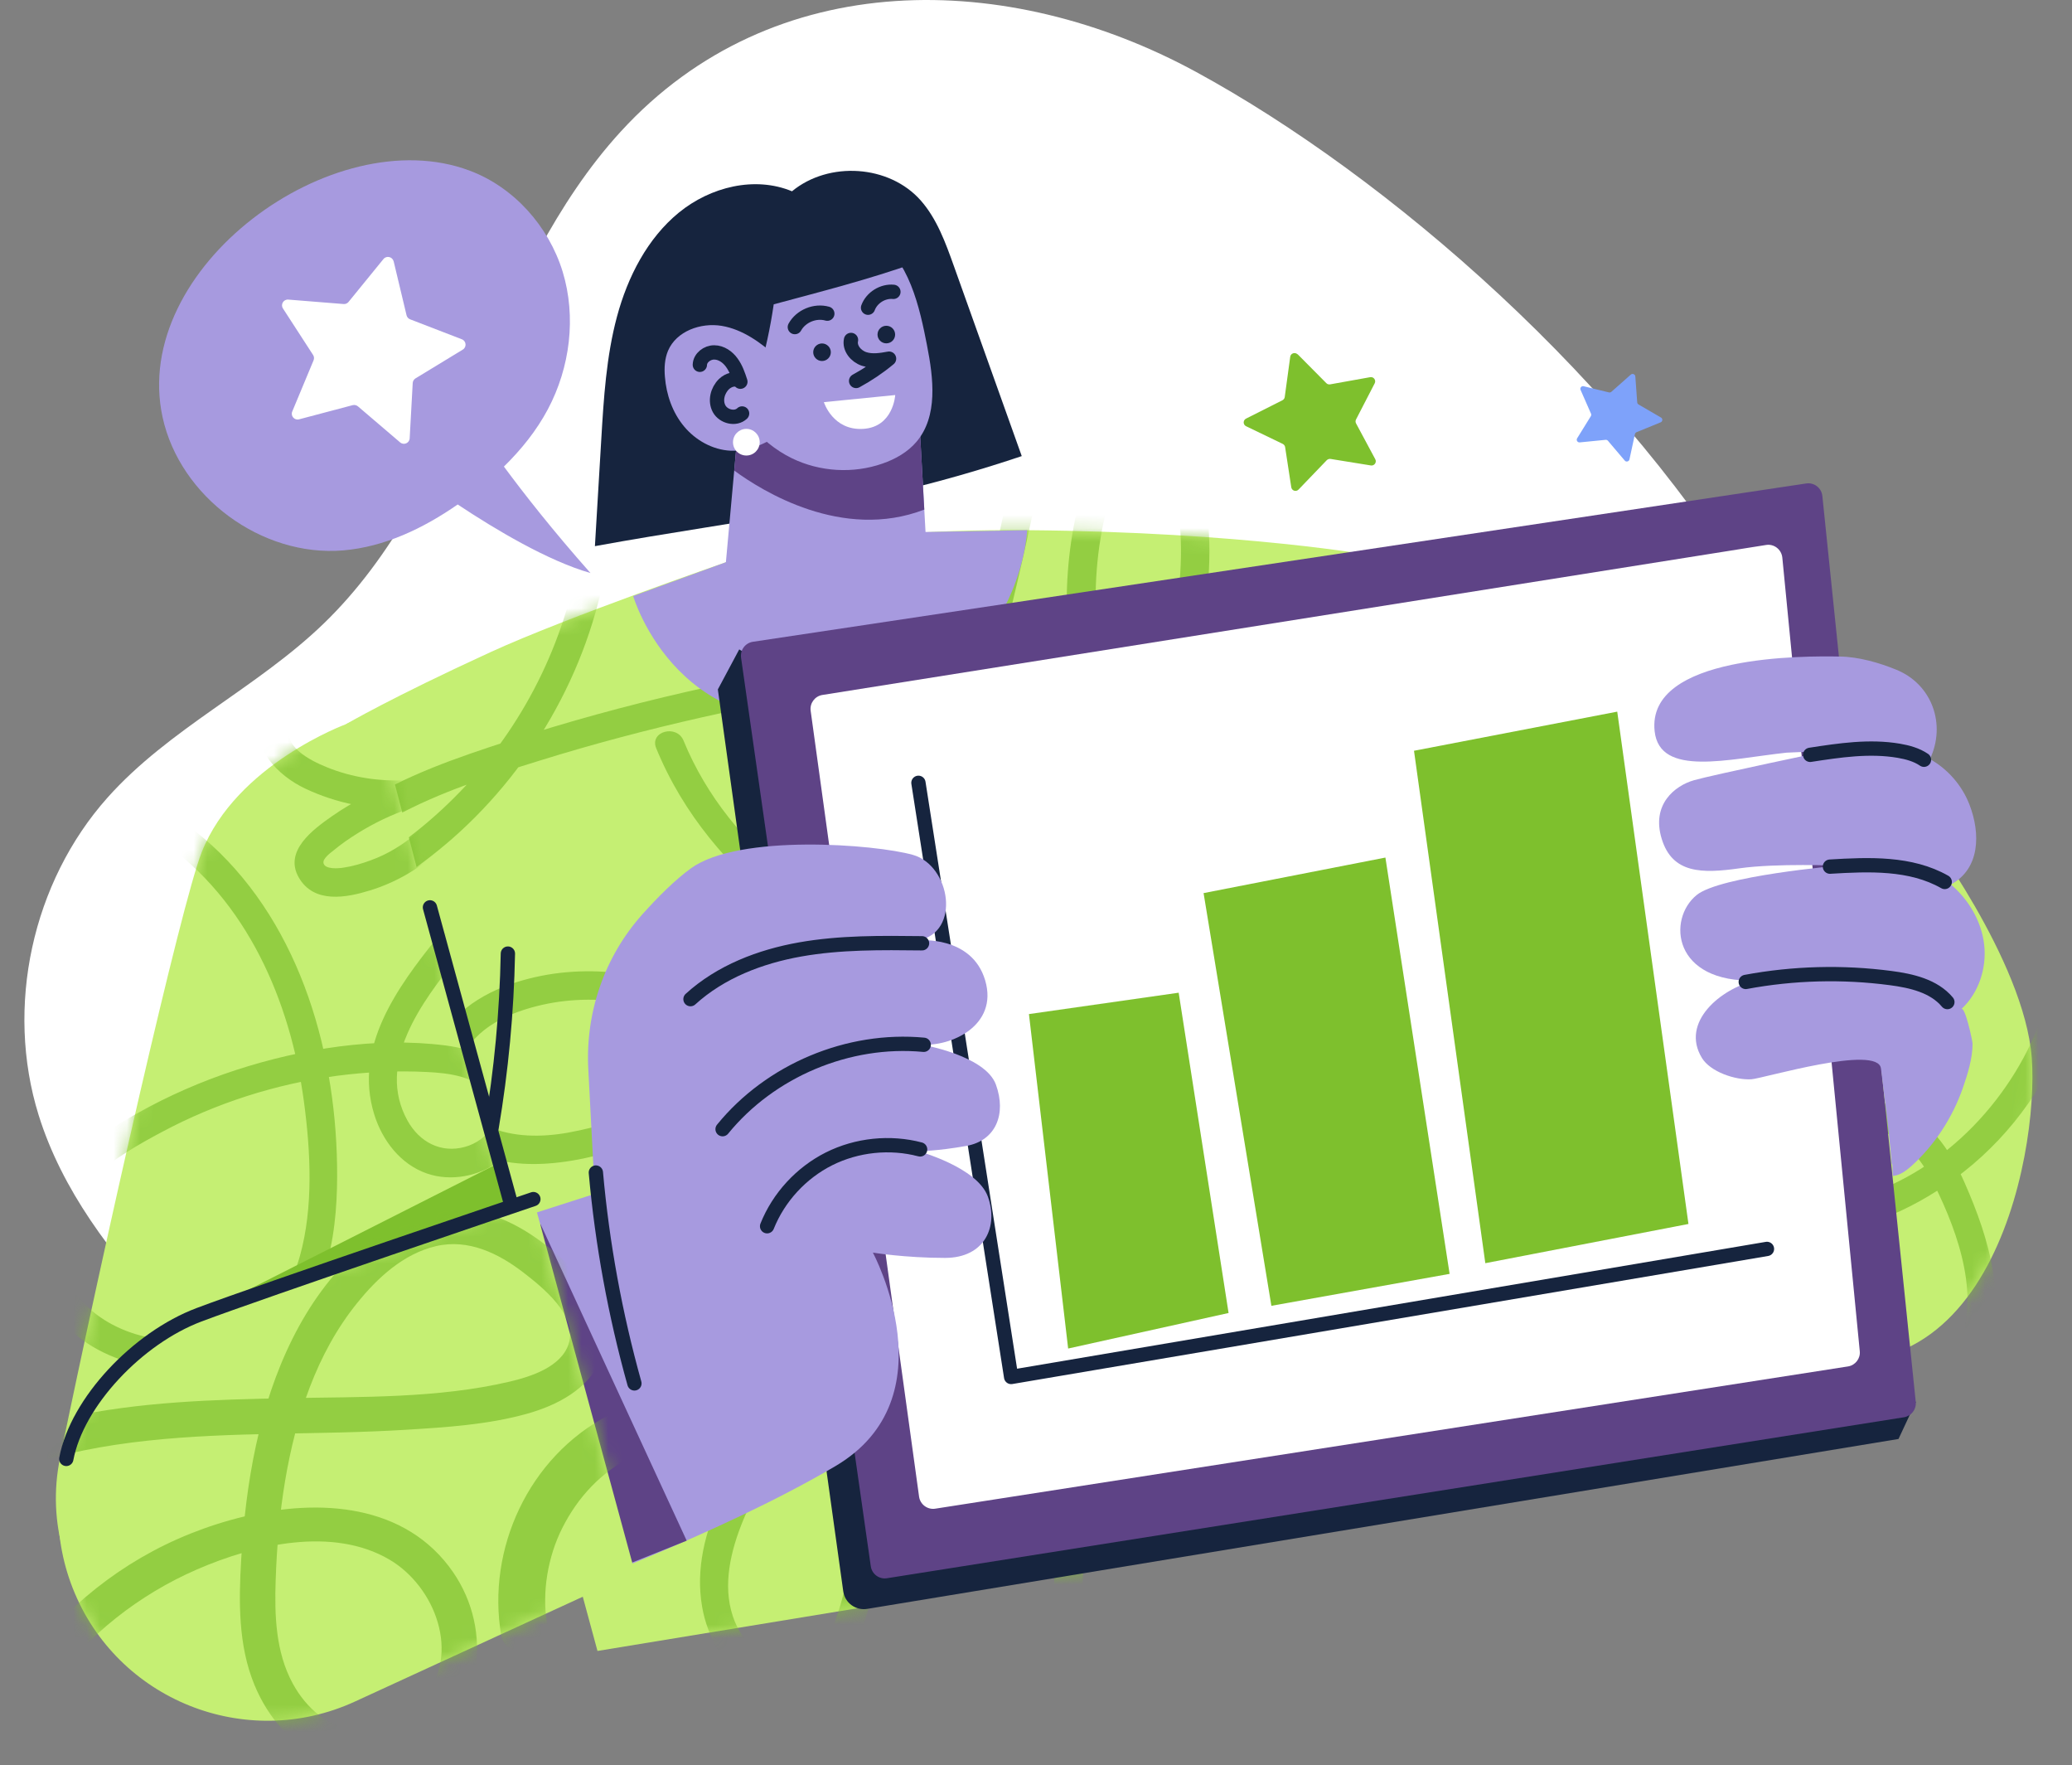 <svg width="155" height="132" viewBox="0 0 155 132" fill="none" xmlns="http://www.w3.org/2000/svg">
<rect x="0" y="0" width="155" height="132" fill="#808080" stroke="none"/>
<g clip-path="url(#clip0_152_6930)">
<path d="M12.334 98.138C8.331 93.819 4.64 89.013 2.89 83.394C0.375 75.308 2.402 65.979 8.041 59.653C12.646 54.486 19.206 51.461 24.186 46.662C34.572 36.654 36.697 20.483 46.431 9.846C57.837 -2.622 75.463 -2.24 89.462 5.372C117.963 20.872 161.426 67.209 126.308 98.145C121.328 102.534 115.256 105.481 109.114 108.012C93.968 114.26 77.915 118.295 61.613 119.963C40.799 122.091 26.234 113.129 12.334 98.138Z" fill="white"/>
<path d="M143.849 61.837C143.849 61.837 151.429 71.803 151.989 79.104C152.549 86.405 148.652 107.538 131.508 100.357L119.344 93.105L122.759 56.034L143.842 61.837H143.849Z" fill="#C5EF73"/>
<mask id="mask0_152_6930" style="mask-type:luminance" maskUnits="userSpaceOnUse" x="119" y="56" width="34" height="46">
<path d="M143.849 61.837C143.849 61.837 151.429 71.803 151.989 79.104C152.549 86.405 148.652 107.538 131.508 100.357L119.344 93.105L122.759 56.034L143.842 61.837H143.849Z" fill="white"/>
</mask>
<g mask="url(#mask0_152_6930)">
<g opacity="0.7">
<path d="M152.889 75.612C150.806 81.91 145.535 87.621 139.06 89.522C137.424 90.002 135.355 90.158 134.228 88.617C133.166 87.154 134.186 85.967 135.61 85.38C137.218 84.723 139.266 84.044 140.966 84.68C142.758 85.352 143.906 87.006 144.721 88.645C146.513 92.257 148.284 97.247 146.336 101.12C145.719 102.336 147.554 103.41 148.171 102.188C150.409 97.756 148.837 92.688 146.952 88.419C146.01 86.285 144.664 84.186 142.539 83.069C140.413 81.952 138.04 82.334 135.759 83.076C133.888 83.684 131.905 84.758 131.664 86.921C131.451 88.836 132.783 90.695 134.484 91.473C136.736 92.49 139.287 91.798 141.44 90.886C143.396 90.059 145.202 88.971 146.867 87.663C150.622 84.716 153.427 80.687 154.922 76.171C155.354 74.87 153.3 74.312 152.875 75.605L152.889 75.612Z" fill="#7EC02D"/>
</g>
</g>
<path d="M54.302 42.047C54.302 42.047 42.337 46.182 36.697 48.769C29.294 52.161 25.894 54.154 25.894 54.154L44.696 123.469L109.504 112.825L102.901 41.58C102.901 41.58 93.096 39.785 76.831 39.651C61.089 39.524 54.295 42.047 54.295 42.047H54.302Z" fill="#C5EF73"/>
<mask id="mask1_152_6930" style="mask-type:luminance" maskUnits="userSpaceOnUse" x="25" y="39" width="85" height="85">
<path d="M54.302 42.047C54.302 42.047 42.337 46.182 36.697 48.769C29.294 52.161 25.894 54.154 25.894 54.154L44.696 123.469L109.504 112.825L102.901 41.58C102.901 41.58 93.096 39.785 76.831 39.651C61.089 39.524 54.295 42.047 54.295 42.047H54.302Z" fill="white"/>
</mask>
<g mask="url(#mask1_152_6930)">
<g opacity="0.7">
<path d="M43.463 40.669C42.521 47.419 39.474 53.787 34.82 58.784C32.525 61.243 29.889 63.357 26.949 65.004C26.311 65.364 25.362 66.049 24.59 65.915C23.4 65.71 24.654 64.685 25.036 64.311C26.361 63.01 27.891 61.957 29.521 61.074C32.921 59.215 36.669 58.035 40.353 56.889C44.37 55.639 48.443 54.564 52.552 53.638C60.905 51.758 69.385 50.514 77.907 49.709C87.436 48.811 97.007 48.45 106.578 48.352C107.945 48.337 107.945 46.217 106.578 46.231C88.066 46.415 69.427 47.595 51.341 51.744C46.856 52.769 42.422 53.985 38.05 55.405C34.204 56.656 30.272 57.985 26.857 60.197C25.277 61.222 23.52 62.487 22.436 64.056C21.303 65.703 22.316 67.725 24.257 68.014C26.198 68.304 28.012 66.912 29.5 65.972C30.987 65.032 32.482 63.901 33.849 62.706C40.091 57.222 44.363 49.482 45.51 41.255C45.694 39.919 43.647 39.347 43.463 40.69V40.669Z" fill="#7EC02D"/>
</g>
<g opacity="0.7">
<path d="M75.499 36.498C73.118 47.39 70.695 58.663 64.695 68.233C59.7 76.192 51.964 83.005 42.478 84.709C40.537 85.055 38.334 85.069 36.513 84.235C34.515 83.316 33.658 81.281 34.522 79.21C35.528 76.821 38.171 75.69 40.537 75.153C42.776 74.644 45.142 74.644 47.388 75.103C52.028 76.05 56.123 78.793 58.588 82.85C61.358 87.409 62.477 93.013 63.406 98.201C64.39 103.721 64.822 109.46 63.972 115.023C63.561 117.702 62.91 120.451 61.797 122.939C61.238 124.19 60.388 124.981 58.928 124.769C57.887 124.621 56.973 124.041 56.264 123.278C52.517 119.235 55.436 113.44 57.738 109.51C60.253 105.22 63.016 101.05 66.091 97.134C72.134 89.43 79.409 82.532 88.095 77.881C90.241 76.729 92.459 75.725 94.747 74.891C97.524 73.881 100.492 73.068 103.475 73.379C107.626 73.824 112.21 77.549 110.184 82.079C109.171 84.348 106.996 84.878 104.686 84.468C101.817 83.959 98.976 83.097 96.171 82.305C90.418 80.673 84.744 78.764 79.183 76.573C70.249 73.061 60.636 68.87 54.529 61.158C53.147 59.413 51.978 57.455 51.135 55.391C50.625 54.147 48.571 54.691 49.088 55.956C53.133 65.83 62.64 71.704 72.006 75.867C77.858 78.468 83.887 80.715 89.993 82.659C93.188 83.677 96.412 84.603 99.656 85.444C102.469 86.172 105.827 87.416 108.689 86.313C110.793 85.507 112.231 83.486 112.635 81.309C113.081 78.899 112.387 76.573 110.772 74.736C106.691 70.085 99.904 70.82 94.655 72.665C84.34 76.298 75.47 83.125 68.258 91.232C64.603 95.339 61.33 99.777 58.376 104.4C55.421 109.022 51.532 114.457 52.524 120.168C52.921 122.465 54.21 124.713 56.215 125.964C58.51 127.399 61.627 127.264 63.179 124.854C63.965 123.632 64.419 122.105 64.844 120.727C65.269 119.348 65.637 117.822 65.892 116.345C66.424 113.27 66.608 110.146 66.501 107.029C66.296 100.915 65.155 94.731 63.42 88.872C61.833 83.521 59.162 78.581 54.295 75.563C49.974 72.891 44.54 71.93 39.595 73.181C36.938 73.852 34.204 75.238 32.872 77.747C31.667 80.016 31.767 82.829 33.594 84.737C36.952 88.243 42.988 87.083 47.026 85.705C52.007 84.009 56.449 81.005 60.161 77.308C68.627 68.884 72.707 57.419 75.499 46.068C76.235 43.072 76.894 40.061 77.553 37.043C77.844 35.714 75.796 35.142 75.506 36.477L75.499 36.498Z" fill="#7EC02D"/>
</g>
<g opacity="0.7">
<path d="M107.336 35.629C99.274 44.485 94.173 55.695 89.944 66.77C85.474 78.475 82.293 90.667 80.451 103.05C79.423 109.983 78.8 116.974 78.609 123.985C78.573 125.349 80.699 125.349 80.734 123.985C81.067 111.715 82.718 99.509 85.658 87.592C88.598 75.676 92.615 64.318 98.027 53.497C100.96 47.63 104.41 41.99 108.845 37.128C109.766 36.117 108.264 34.618 107.343 35.629H107.336Z" fill="#7EC02D"/>
</g>
<g opacity="0.7">
<path d="M80.954 36.689C79.317 42.372 79.416 48.867 81.265 54.5C81.662 55.716 82.321 56.882 83.518 57.448C84.609 57.964 85.877 57.858 86.777 57.017C87.677 56.175 87.946 54.889 88.265 53.758C88.697 52.218 89.115 50.677 89.469 49.122C90.255 45.673 90.73 42.117 90.326 38.584C90.171 37.241 88.045 37.227 88.201 38.584C88.576 41.884 88.187 45.164 87.457 48.394C87.082 50.062 86.628 51.716 86.168 53.362C85.941 54.175 85.636 56.161 84.375 55.511C83.199 54.91 82.973 52.776 82.718 51.631C82.371 50.062 82.137 48.471 82.031 46.867C81.811 43.616 82.101 40.386 83.008 37.255C83.384 35.94 81.336 35.382 80.961 36.689H80.954Z" fill="#7EC02D"/>
</g>
</g>
<path d="M76.434 34.11C74.96 29.996 72.821 23.981 71.347 19.868C70.731 18.143 70.086 16.369 68.889 15.005C66.523 12.312 61.996 12.037 59.247 14.305C56.463 13.153 53.147 13.973 50.788 15.896C48.436 17.818 46.956 20.695 46.155 23.677C45.354 26.66 45.163 29.777 44.979 32.866L44.504 40.845C55.761 38.788 64.56 38.096 76.434 34.11Z" fill="#16243E"/>
<path d="M55.365 30.328L54.302 42.047L47.366 44.577C47.366 44.577 50.824 56.465 64.305 53.356C76.441 50.564 76.838 39.651 76.838 39.651L69.236 39.785L68.705 30.208L55.365 30.328Z" fill="#A79ADF"/>
<path d="M69.144 38.11L68.705 30.208L55.365 30.328L54.925 35.191C56.994 36.711 63.009 40.471 69.144 38.11Z" fill="#5E4386"/>
<path d="M69.349 25.84C69.831 28.293 70.178 31.127 68.563 33.035C67.904 33.813 66.983 34.336 66.02 34.668C63.824 35.438 61.33 35.29 59.24 34.272C56.739 33.05 54.94 30.675 53.912 28.088C53.388 26.766 53.041 25.338 53.197 23.925C53.473 21.395 55.393 19.232 57.724 18.193C59.7 17.309 63.264 16.581 65.304 17.719C68.017 19.232 68.811 23.084 69.349 25.833V25.84Z" fill="#A79ADF"/>
<path d="M62.152 26.342C62.152 26.703 61.854 26.999 61.493 26.999C61.132 26.999 60.834 26.703 60.834 26.342C60.834 25.982 61.132 25.685 61.493 25.685C61.854 25.685 62.152 25.982 62.152 26.342Z" fill="#16243E"/>
<path d="M66.303 25.678C66.667 25.678 66.962 25.383 66.962 25.02C66.962 24.657 66.667 24.363 66.303 24.363C65.939 24.363 65.644 24.657 65.644 25.02C65.644 25.383 65.939 25.678 66.303 25.678Z" fill="#16243E"/>
<path d="M59.459 24.462C59.913 23.635 60.976 23.197 61.889 23.458" stroke="#16243E" stroke-width="1.07" stroke-linecap="round" stroke-linejoin="round"/>
<path d="M64.936 23.013C65.212 22.264 66.034 21.748 66.834 21.826" stroke="#16243E" stroke-width="1.07" stroke-linecap="round" stroke-linejoin="round"/>
<path d="M63.661 25.423C63.526 26.038 64.036 26.646 64.638 26.844C65.24 27.042 65.885 26.936 66.508 26.823C65.743 27.459 64.915 28.017 64.043 28.491" stroke="#16243E" stroke-width="1.07" stroke-linecap="round" stroke-linejoin="round"/>
<path d="M61.634 30.074L66.969 29.544C66.969 29.544 66.834 31.94 64.567 32.074C62.3 32.208 61.634 30.081 61.634 30.081V30.074Z" fill="white"/>
<path d="M56.746 27.961C57.249 26.257 57.625 24.511 57.88 22.759C61.535 21.776 64.9 20.921 68.471 19.663C67.344 17.592 65.325 16.362 62.966 16.242C60.607 16.122 57.448 16.998 55.4 18.172C54.083 18.928 53.487 19.797 52.828 21.161C52.134 22.603 51.582 24.49 52.467 25.819C53.353 27.148 55.145 28.038 56.739 27.961H56.746Z" fill="#16243E"/>
<path d="M58.765 32.145C57.582 33.057 56.151 33.77 54.656 33.707C53.31 33.643 52.035 32.929 51.171 31.89C50.306 30.851 49.846 29.523 49.74 28.18C49.683 27.522 49.718 26.837 49.974 26.229C50.597 24.766 52.418 24.109 53.99 24.37C55.556 24.632 56.909 25.621 58.092 26.674L58.758 32.145H58.765Z" fill="#A79ADF"/>
<path d="M52.354 27.282C52.368 26.759 52.906 26.349 53.431 26.356C53.955 26.356 54.437 26.695 54.741 27.12C55.053 27.544 55.223 28.046 55.386 28.547C55.06 28.222 54.486 28.406 54.153 28.731C53.672 29.205 53.473 29.982 53.799 30.576C54.125 31.163 55.025 31.389 55.514 30.922" stroke="#16243E" stroke-width="1.07" stroke-linecap="round" stroke-linejoin="round"/>
<path d="M56.831 33.071C56.831 33.622 56.385 34.067 55.832 34.067C55.28 34.067 54.833 33.622 54.833 33.071C54.833 32.52 55.28 32.074 55.832 32.074C56.385 32.074 56.831 32.52 56.831 33.071Z" fill="white"/>
<path d="M25.894 54.154C25.894 54.154 17.69 57.151 15.09 63.731C13.545 67.633 7.779 93.077 4.492 109.029C2.465 118.84 10.598 127.781 20.58 126.727C25.731 126.183 30.229 122.996 32.44 118.324L40.296 99.65L28.097 53.151L25.894 54.147V54.154Z" fill="#C5EF73"/>
<mask id="mask2_152_6930" style="mask-type:luminance" maskUnits="userSpaceOnUse" x="4" y="53" width="37" height="74">
<path d="M25.894 54.154C25.894 54.154 17.69 57.151 15.09 63.731C13.545 67.633 7.779 93.077 4.492 109.029C2.465 118.84 10.598 127.781 20.58 126.727C25.731 126.183 30.229 122.996 32.44 118.324L40.296 99.65L28.097 53.151L25.894 54.147V54.154Z" fill="white"/>
</mask>
<g mask="url(#mask2_152_6930)">
<g opacity="0.7">
<path d="M12.079 62.897C18.469 67.308 21.728 74.884 22.734 82.369C23.237 86.101 23.456 90.271 22.436 93.932C21.877 95.947 20.786 97.735 18.937 98.809C17.088 99.883 14.835 100.286 12.716 100.209C8.82 100.067 4.647 97.544 4.484 93.275C4.321 89.006 8.863 86.391 12.121 84.652C16.167 82.496 20.616 81.069 25.164 80.461C27.402 80.164 29.677 80.058 31.93 80.171C33.545 80.249 35.698 80.482 36.676 81.966C37.781 83.648 36.456 85.302 34.792 85.769C32.985 86.271 31.377 85.408 30.491 83.818C28.09 79.507 31.582 74.906 34.182 71.654C35.025 70.601 33.531 69.089 32.68 70.156C29.712 73.852 26.446 78.319 27.991 83.33C28.593 85.281 29.953 87.076 31.937 87.762C33.729 88.384 35.861 87.967 37.356 86.836C39.063 85.543 39.68 83.352 38.766 81.38C37.788 79.281 35.472 78.461 33.318 78.185C28.168 77.528 22.578 78.425 17.676 80.016C15.104 80.857 12.596 81.945 10.244 83.274C8.126 84.468 5.958 85.854 4.407 87.755C2.855 89.656 2.111 91.805 2.458 94.18C2.777 96.392 4.01 98.477 5.745 99.883C9.635 103.043 15.905 103.128 20.141 100.576C24.378 98.025 25.206 92.625 25.221 88.002C25.249 79.061 22.592 69.357 15.784 63.159C14.955 62.41 14.077 61.717 13.156 61.088C12.029 60.31 10.967 62.148 12.086 62.918L12.079 62.897Z" fill="#7EC02D"/>
</g>
<g opacity="0.7">
<path d="M31.2 62.268C30.18 63.166 28.989 63.887 27.714 64.346C27.062 64.587 26.368 64.791 25.681 64.89C25.355 64.94 24.314 65.046 24.2 64.551C24.122 64.205 24.753 63.76 24.973 63.583C25.518 63.13 26.106 62.721 26.708 62.346C27.969 61.554 29.315 60.911 30.725 60.431C31.802 60.063 31.703 58.282 30.442 58.346C28.401 58.452 26.361 58.155 24.462 57.384C23.166 56.861 20.991 55.766 21.7 54.034C21.919 53.504 21.466 52.868 20.956 52.727C20.346 52.557 19.865 52.931 19.645 53.469C18.639 55.914 20.814 58.02 22.833 58.975C25.199 60.091 27.82 60.607 30.435 60.473L30.151 58.388C28.267 59.031 26.467 59.9 24.838 61.038C23.428 62.028 21.211 63.639 22.351 65.625C23.492 67.612 25.943 67.131 27.693 66.587C29.549 66.014 31.235 65.046 32.695 63.767C33.722 62.862 32.213 61.371 31.193 62.268H31.2Z" fill="#7EC02D"/>
</g>
</g>
<path d="M14.884 98.329L37.767 86.751L39.63 95.53L14.884 98.329Z" fill="#7EC02D"/>
<path d="M32.163 67.859L41.763 102.979" stroke="#16243E" stroke-width="1.07" stroke-linecap="round" stroke-linejoin="round"/>
<path d="M37.994 71.315C37.909 75.69 37.498 80.051 36.768 84.369" stroke="#16243E" stroke-width="1.07" stroke-linecap="round" stroke-linejoin="round"/>
<path d="M55.301 48.563L53.7 51.56L63.08 119.002C63.2 119.879 64.029 120.479 64.907 120.317L142.021 107.616L143.318 104.845L55.308 48.571L55.301 48.563Z" fill="#16243E"/>
<path d="M56.314 47.998L135.1 36.159C135.702 36.06 136.262 36.484 136.325 37.092L143.311 104.845C143.367 105.396 142.992 105.891 142.446 105.99L66.374 118.027C65.786 118.133 65.226 117.73 65.141 117.136L55.436 49.185C55.358 48.62 55.74 48.097 56.307 47.998H56.314Z" fill="#5E4386"/>
<path d="M61.5 51.977L132.089 40.761C132.698 40.647 133.265 41.086 133.329 41.694L139.124 101.05C139.181 101.594 138.798 102.096 138.26 102.188L69.987 112.825C69.399 112.931 68.839 112.521 68.754 111.934L60.643 53.158C60.565 52.599 60.947 52.076 61.5 51.977Z" fill="white"/>
<path d="M132.181 93.402L75.64 102.979L68.705 58.544" stroke="#16243E" stroke-width="1.07" stroke-linecap="round" stroke-linejoin="round"/>
<path d="M76.972 75.839L79.905 100.852L91.906 98.194L88.173 74.241L76.972 75.839Z" fill="#7EC02D"/>
<path d="M95.108 97.657L108.441 95.268L103.638 64.134L90.036 66.792L95.108 97.657Z" fill="#7EC02D"/>
<path d="M105.777 56.147L111.112 94.469L126.308 91.536L120.981 53.221L105.777 56.147Z" fill="#7EC02D"/>
<path d="M32.695 93.07L44.497 89.282L44.008 79.938C43.789 75.711 45.22 71.555 48.039 68.396C49.222 67.074 50.505 65.795 51.695 64.933C55.294 62.339 65.496 63.138 68.301 63.936C71.106 64.735 71.9 69.725 68.698 70.326C68.698 70.326 72.7 69.93 73.699 73.322C74.698 76.715 71.099 78.312 68.896 78.114C68.896 78.114 73.699 78.913 74.5 81.111C75.3 83.309 74.5 85.302 72.296 85.698C70.093 86.094 68.698 86.094 68.698 86.094C68.698 86.094 73.097 87.288 73.898 89.487C74.698 91.685 73.699 94.074 70.695 94.074C67.692 94.074 65.297 93.678 65.297 93.678C65.297 93.678 71.142 104.541 62.499 109.644C53.7 114.832 40.898 119.426 40.898 119.426L32.695 93.084V93.07Z" fill="#A79ADF"/>
<path d="M40.431 91.536L51.369 115.221L40.898 119.412L40.431 91.536Z" fill="#5E4386"/>
<path d="M14.884 98.329L39.899 89.677L47.501 117.617L26.559 127.25C18.384 131.011 8.728 127.13 5.441 118.776C2.196 110.521 6.489 101.233 14.884 98.329Z" fill="#C5EF73"/>
<mask id="mask3_152_6930" style="mask-type:luminance" maskUnits="userSpaceOnUse" x="4" y="89" width="44" height="40">
<path d="M14.884 98.329L39.899 89.677L47.501 117.617L26.559 127.25C18.384 131.011 8.728 127.13 5.441 118.776C2.196 110.521 6.489 101.233 14.884 98.329Z" fill="white"/>
</mask>
<g mask="url(#mask3_152_6930)">
<g opacity="0.7">
<path d="M3.804 126.084C6.574 122.26 10.414 119.249 14.743 117.369C19.071 115.489 24.909 114.139 29.152 116.648C32.567 118.67 34.487 123.709 31.696 127.01C30.491 128.438 28.663 129.385 26.772 129.342C24.604 129.293 22.897 127.731 21.905 125.914C20.616 123.561 20.531 120.769 20.623 118.147C20.708 115.666 20.92 113.171 21.331 110.726C22.132 106.004 23.662 101.226 26.715 97.452C28.238 95.565 30.172 93.77 32.602 93.197C35.032 92.625 37.306 93.741 39.156 95.169C40.601 96.286 43.222 98.371 42.542 100.498C41.989 102.23 39.715 102.951 38.135 103.325C32.78 104.584 27.048 104.456 21.579 104.562C16.011 104.668 10.393 104.824 4.931 106.032C3.578 106.329 2.239 106.704 0.921 107.142C-0.694 107.679 -1.66865e-05 110.245 1.629 109.701C7.757 107.651 14.204 107.361 20.609 107.227C23.846 107.163 27.091 107.128 30.328 106.93C33.339 106.746 36.506 106.548 39.425 105.729C41.649 105.107 44.016 103.905 44.944 101.657C46.091 98.873 44.306 96.236 42.322 94.392C40.211 92.427 37.696 90.759 34.763 90.441C31.83 90.123 29.06 91.522 26.899 93.416C22.677 97.127 20.325 102.682 19.156 108.061C18.547 110.867 18.214 113.736 18.044 116.599C17.86 119.737 17.81 123.031 19.029 125.992C20.056 128.501 21.926 130.678 24.533 131.604C26.807 132.417 29.45 131.915 31.469 130.664C33.488 129.413 35.103 127.349 35.535 124.974C36.003 122.409 35.373 119.723 33.892 117.574C30.35 112.443 23.875 112.061 18.278 113.411C12.681 114.761 7.977 117.574 4.187 121.525C3.223 122.529 2.345 123.617 1.523 124.748C1.098 125.335 1.424 126.218 1.998 126.565C2.664 126.961 3.401 126.664 3.818 126.091L3.804 126.084Z" fill="#7EC02D"/>
</g>
<g opacity="0.7">
<path d="M45.482 105.863C39.574 108.952 36.379 115.836 37.498 122.324C37.661 123.264 38.823 123.794 39.68 123.561C40.679 123.285 41.083 122.331 40.92 121.384C40.53 119.094 40.983 116.415 42.06 114.281C43.243 111.934 44.958 110.125 47.274 108.916C48.124 108.471 48.38 107.298 47.912 106.499C47.409 105.644 46.339 105.418 45.489 105.863H45.482Z" fill="#7EC02D"/>
</g>
</g>
<path d="M39.9 89.677C39.9 89.677 19.468 96.597 14.884 98.329C10.294 100.06 5.76 104.845 4.959 109.107" stroke="#16243E" stroke-width="1.07" stroke-linecap="round" stroke-linejoin="round"/>
<path d="M51.653 74.722C53.905 72.672 56.867 71.534 59.863 71.004C62.86 70.474 65.928 70.509 68.974 70.545" stroke="#16243E" stroke-width="1.07" stroke-linecap="round" stroke-linejoin="round"/>
<path d="M54.054 84.447C57.625 80.058 63.462 77.606 69.101 78.136" stroke="#16243E" stroke-width="1.07" stroke-linecap="round" stroke-linejoin="round"/>
<path d="M57.384 91.706C58.248 89.543 59.934 87.713 62.017 86.666C64.107 85.62 66.579 85.366 68.832 85.96C68.719 85.931 68.613 85.91 68.499 85.882" stroke="#16243E" stroke-width="1.07" stroke-linecap="round" stroke-linejoin="round"/>
<path d="M44.575 87.691C45.05 93.021 46.02 98.307 47.459 103.46" stroke="#16243E" stroke-width="1.07" stroke-linecap="round" stroke-linejoin="round"/>
<path d="M141.632 87.939C142.113 87.903 142.581 87.564 142.964 87.225C144.721 85.642 146.052 83.606 146.832 81.373C147.186 80.355 147.568 79.139 147.561 78.051C147.561 77.853 146.995 75.21 146.718 75.471C148.015 74.277 148.624 72.425 148.433 70.672C148.241 68.919 147.285 67.293 145.939 66.148C148.121 64.982 148.171 62.346 147.328 60.169C146.775 58.741 145.712 57.519 144.373 56.769C145.599 54.175 144.536 51.172 141.851 50.083C140.569 49.56 139.039 49.122 137.65 49.101C135.1 49.051 123.148 48.945 123.779 54.691C124.162 58.141 129.312 56.755 133.648 56.289L136.715 56.154C136.715 56.154 128.115 57.95 126.712 58.353C125.309 58.755 123.51 60.148 124.31 62.742C125.111 65.336 127.314 65.336 130.112 64.94C132.911 64.544 137.516 64.742 137.516 64.742C137.516 64.742 128.667 65.505 126.917 66.94C124.714 68.735 125.118 73.527 131.317 73.329C128.717 73.93 125.692 76.454 127.314 79.118C127.945 80.157 129.801 80.786 131.012 80.715C131.862 80.666 140.505 78.072 140.711 79.917C141.015 82.574 141.242 83.839 141.511 87.034C141.639 87.07 141.511 87.96 141.632 87.953V87.939Z" fill="#A79ADF"/>
<path d="M130.594 73.435C134.158 72.771 137.827 72.672 141.426 73.146C142.992 73.351 144.664 73.732 145.677 74.941" stroke="#16243E" stroke-width="1.07" stroke-linecap="round" stroke-linejoin="round"/>
<path d="M136.892 64.813C139.818 64.636 142.935 64.509 145.479 65.958" stroke="#16243E" stroke-width="1.07" stroke-linecap="round" stroke-linejoin="round"/>
<path d="M135.412 56.451C137.615 56.112 139.861 55.773 142.05 56.148C142.709 56.261 143.374 56.444 143.927 56.819" stroke="#16243E" stroke-width="1.07" stroke-linecap="round" stroke-linejoin="round"/>
<path d="M97.071 26.49L99.217 28.653C99.288 28.731 99.394 28.759 99.501 28.745L102.497 28.208C102.759 28.159 102.958 28.434 102.837 28.667L101.442 31.367C101.392 31.459 101.392 31.572 101.442 31.664L102.88 34.343C103.007 34.576 102.809 34.852 102.547 34.809L99.536 34.322C99.43 34.307 99.331 34.343 99.253 34.414L97.141 36.612C96.957 36.803 96.639 36.704 96.596 36.442L96.136 33.438C96.121 33.332 96.05 33.247 95.959 33.198L93.217 31.876C92.976 31.763 92.976 31.424 93.217 31.304L95.937 29.933C96.029 29.883 96.093 29.798 96.107 29.692L96.518 26.681C96.553 26.42 96.872 26.314 97.064 26.497L97.071 26.49Z" fill="#7EC02D"/>
<path d="M122.334 28.158L122.475 30.088C122.475 30.151 122.518 30.215 122.575 30.25L124.254 31.226C124.402 31.311 124.381 31.523 124.225 31.586L122.426 32.321C122.362 32.35 122.32 32.399 122.305 32.463L121.895 34.357C121.859 34.52 121.647 34.576 121.54 34.442L120.286 32.965C120.244 32.915 120.18 32.887 120.109 32.894L118.175 33.085C118.005 33.099 117.892 32.922 117.984 32.774L119.004 31.127C119.039 31.07 119.047 31 119.018 30.936L118.239 29.162C118.168 29.006 118.31 28.844 118.473 28.886L120.357 29.346C120.421 29.36 120.492 29.346 120.541 29.303L121.994 28.017C122.121 27.904 122.32 27.989 122.334 28.151V28.158Z" fill="#7EA2FA"/>
<path d="M44.164 42.846C41.331 39.651 39.191 36.916 37.696 34.894C38.993 33.622 40.133 32.209 40.983 30.611C42.648 27.48 43.123 23.699 42.089 20.313C41.047 16.928 38.454 14.002 35.125 12.758C24.895 8.927 9.72 20.045 12.164 31.212C13.467 37.17 19.581 41.672 25.667 41.163C28.77 40.902 31.674 39.51 34.239 37.728C37.059 39.602 40.998 41.948 44.164 42.853V42.846Z" fill="#A79ADF"/>
<path d="M29.45 19.55L30.413 23.578C30.449 23.72 30.548 23.833 30.683 23.882L34.551 25.374C34.884 25.501 34.926 25.96 34.622 26.144L31.079 28.3C30.959 28.378 30.881 28.505 30.874 28.646L30.647 32.781C30.626 33.141 30.208 33.318 29.932 33.085L26.779 30.392C26.673 30.3 26.524 30.265 26.382 30.3L22.373 31.36C22.026 31.452 21.721 31.106 21.863 30.773L23.456 26.95C23.513 26.816 23.499 26.667 23.421 26.547L21.168 23.07C20.97 22.766 21.211 22.377 21.565 22.405L25.702 22.737C25.844 22.752 25.986 22.688 26.071 22.582L28.685 19.373C28.912 19.097 29.358 19.196 29.443 19.543L29.45 19.55Z" fill="white"/>
</g>
<defs>
<clipPath id="clip0_152_6930">
<rect width="155" height="132" fill="white"/>
</clipPath>
</defs>
</svg>
